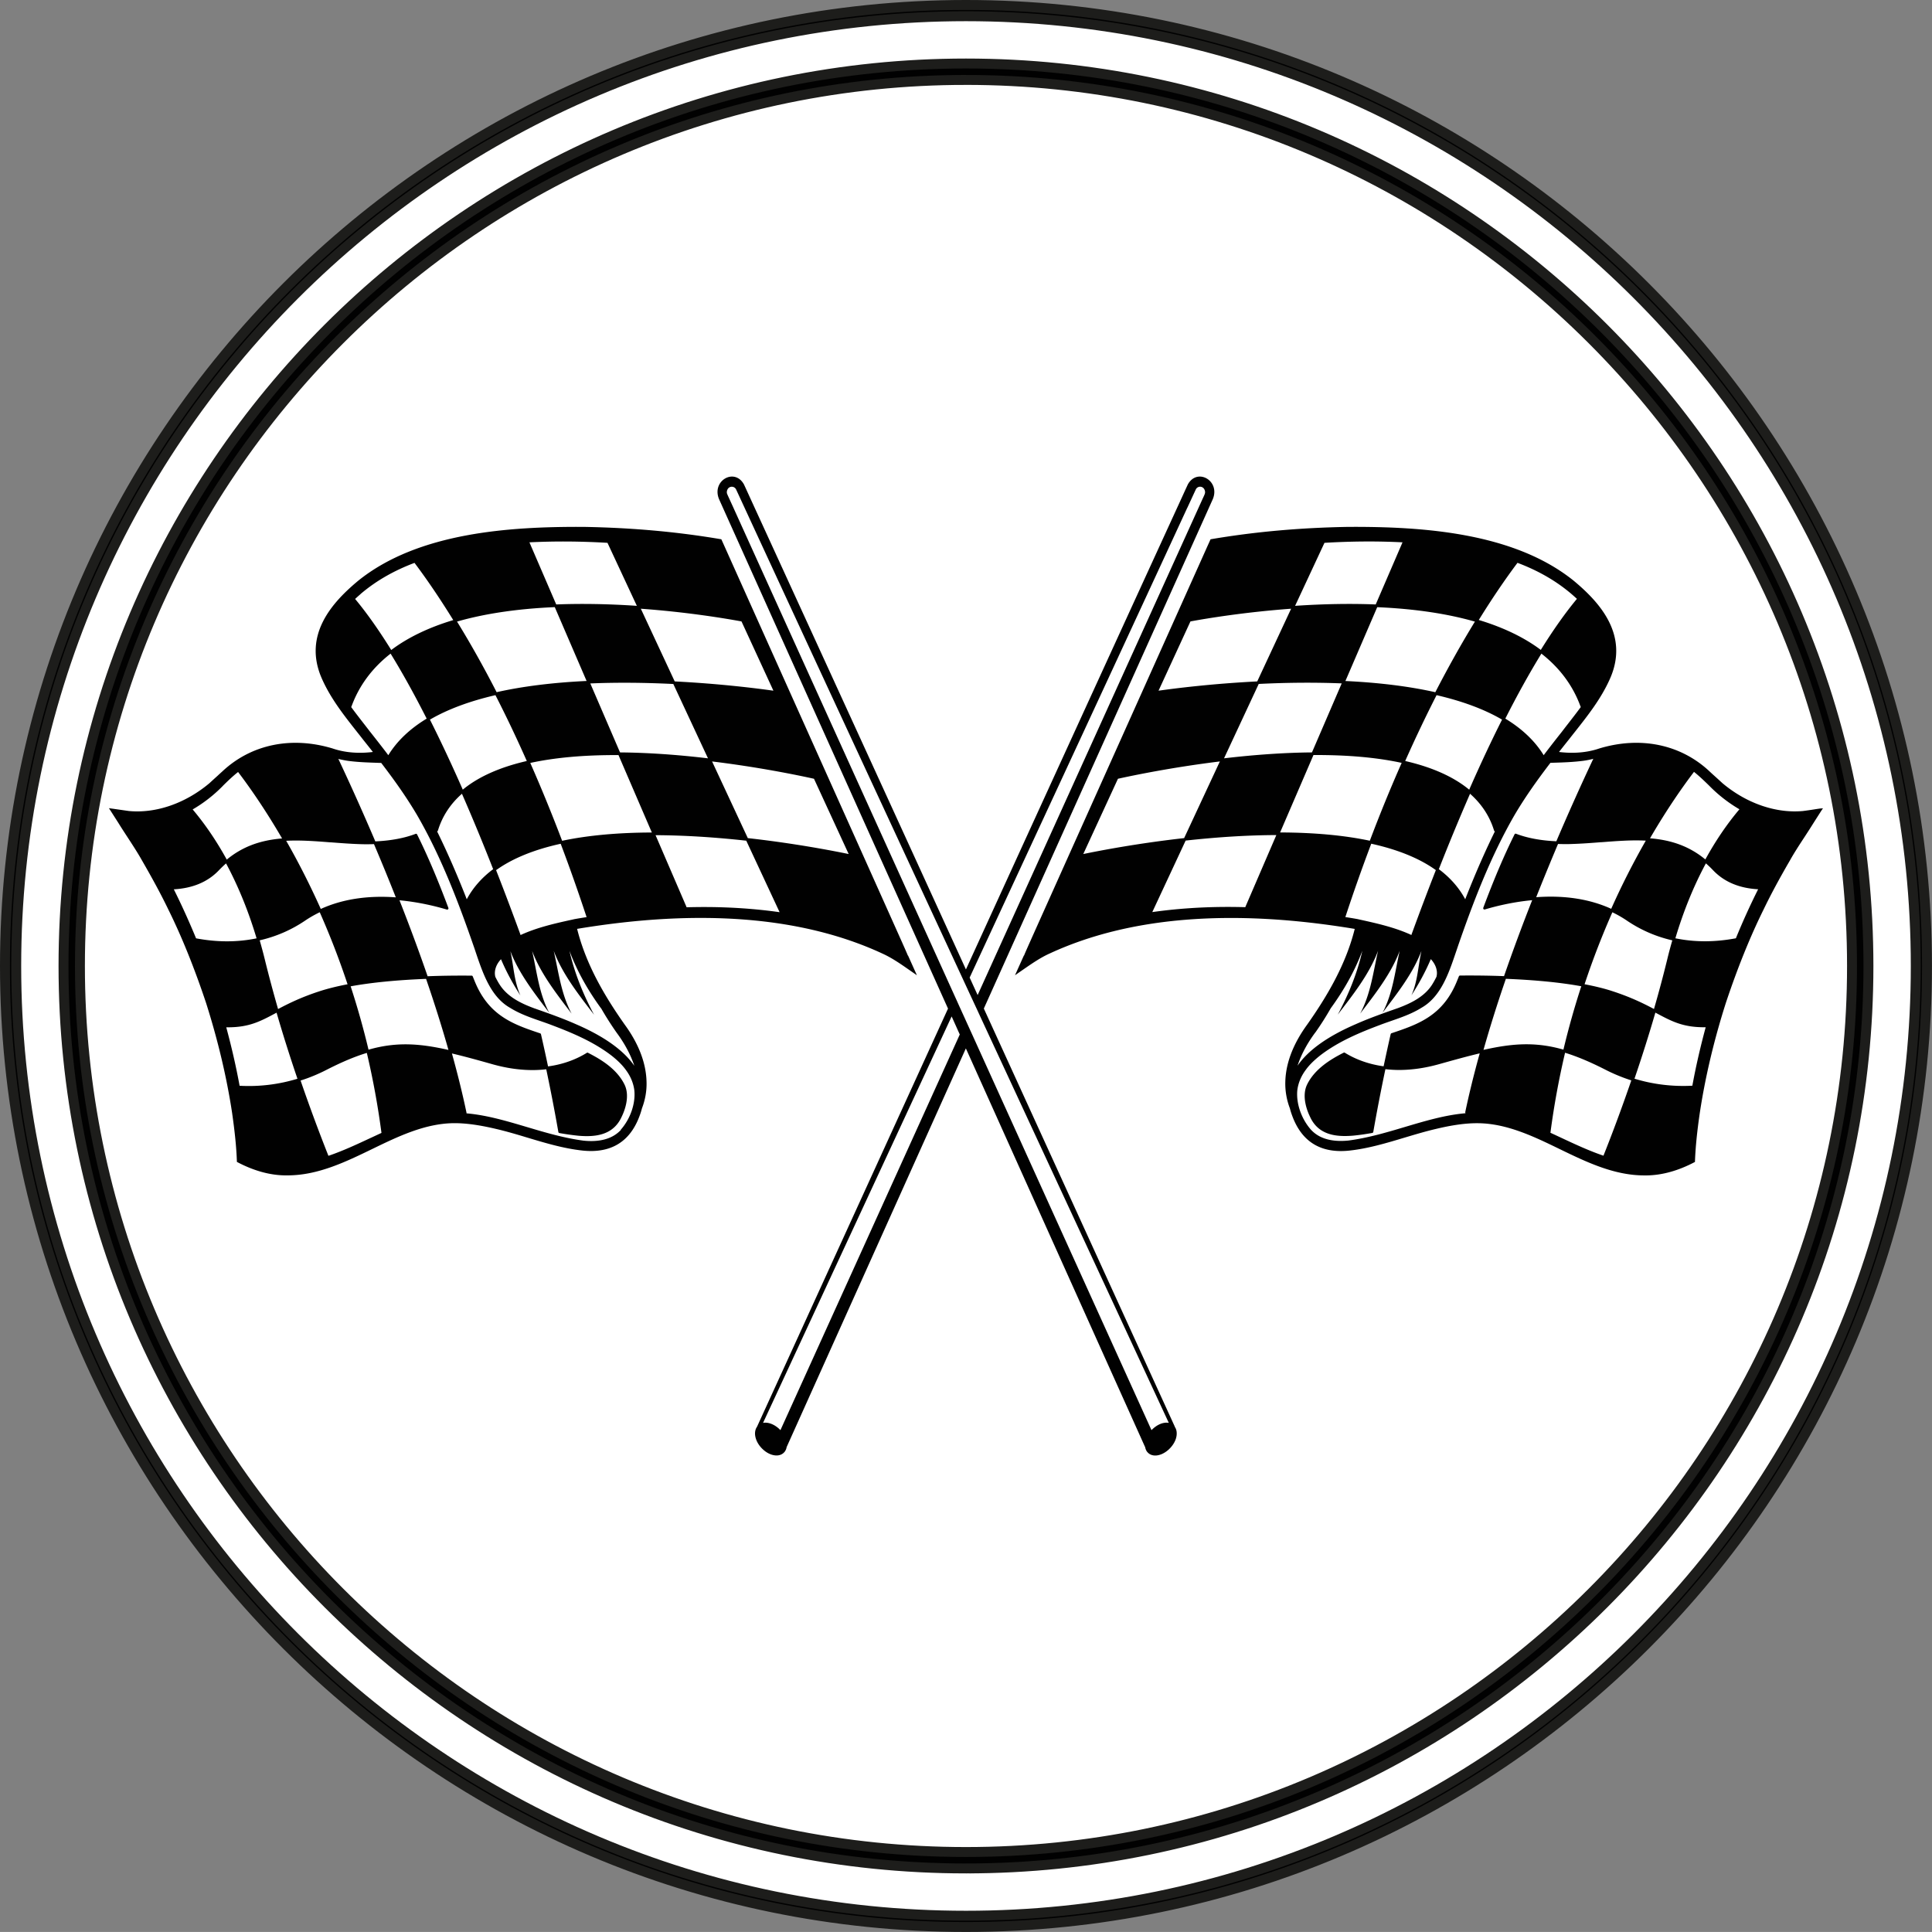 <?xml version="1.0" encoding="UTF-8"?>
<svg data-bbox="1 1 387.36 387.36" viewBox="0 0 389.37 389.36" xmlns="http://www.w3.org/2000/svg" data-type="ugc">
    <rect x="0" y="0" width="389.37" height="389.36" fill="#808080" stroke="none"/>
    <g>
        <path d="M1 194.68c0 106.8 86.89 193.68 193.68 193.68s193.68-86.89 193.68-193.68S301.48 1 194.68 1 1 87.89 1 194.68Z" fill="#ffffff"/>
        <path d="M194.68 376.56c100.29 0 181.88-81.59 181.88-181.88S294.97 12.8 194.68 12.8 12.8 94.39 12.8 194.68s81.59 181.88 181.88 181.88Zm0-360.45c98.46 0 178.57 80.11 178.57 178.57s-80.11 178.57-178.57 178.57S16.11 293.14 16.11 194.68 96.22 16.11 194.68 16.11Z" fill="#010101"/>
        <path d="M1 194.68c0 106.8 86.89 193.68 193.68 193.68s193.68-86.89 193.68-193.68S301.48 1 194.68 1 1 87.89 1 194.68ZM194.68 3.27c105.55 0 191.42 85.87 191.42 191.41s-85.87 191.41-191.42 191.41S3.27 300.23 3.27 194.68 89.14 3.27 194.68 3.27Z" stroke="#1d1d1b" stroke-miterlimit="10" stroke-width="2" fill="#010101"/>
        <path d="M194.68 376.56c100.29 0 181.88-81.59 181.88-181.88S294.97 12.8 194.68 12.8 12.8 94.39 12.8 194.68s81.59 181.88 181.88 181.88Zm0-360.45c98.46 0 178.57 80.11 178.57 178.57s-80.11 178.57-178.57 178.57S16.11 293.14 16.11 194.68 96.22 16.11 194.68 16.11Z" stroke="#1d1d1b" stroke-miterlimit="10" stroke-width="2" fill="#010101"/>
        <path d="M366.96 162.93h-.01c-.51.07-.99.14-1.48.22-.65.1-1.32.2-2.11.3-5.46.5-11.37-1.54-16.21-5.6-.4-.37-1.07-.98-1.68-1.53-.38-.34-.74-.67-.98-.9-5.8-5.41-13.88-7.08-22.16-4.58-2.42.83-5.15 1.07-8.13.71.68-.87 1.37-1.74 2.06-2.6.4-.52.81-1.03 1.22-1.55 2.53-3.21 5.15-6.53 6.91-10.43 4.13-9.03-2.14-15.69-7.23-19.93-12.16-9.8-30.76-10.94-45.62-10.85-9.72.18-18.71.99-27.47 2.48l-.1.02-.36.8c-.05.1-9.49 21.17-18.63 41.54l-12.81 28.56c-4.64 10.35-5.61 12.5-5.79 13l-.03-.02-1.79 3.98.59-.41c.3-.21.61-.42.91-.63 1.78-1.23 3.61-2.51 5.5-3.35 16.01-7.41 36.7-9.07 61.47-4.95-1.79 7.17-5.53 13.54-9.64 19.36-2.35 3.24-4.24 7.17-4.35 11.41-.06 1.85.27 3.7.92 5.4.11.42.23.84.39 1.27 1.9 5.42 5.79 7.85 11.58 7.24 3.8-.41 7.49-1.52 11.06-2.59 2.08-.62 4.23-1.27 6.37-1.77 2.36-.56 5.49-1.2 8.59-1.16 5.8.08 11.19 2.69 16.4 5.22 5.38 2.61 10.95 5.3 17.04 5.3h.57c3.08-.06 6.28-.95 9.53-2.66l.11-.06v-.13c.11-2.8.4-5.79.97-9.72 1.08-7.16 2.84-14.62 5.25-22.18 2.35-7.05 4.91-13.39 7.62-18.86 1.4-2.91 3.08-6.05 5.3-9.87.79-1.43 1.87-3.09 2.92-4.69.66-1.01 1.28-1.97 1.82-2.84 0 0 1.62-2.54 1.65-2.58l.27-.41-.44.06Zm-25.59-7.34s.01-.03.02-.04c1.08.86 2.11 1.85 3.09 2.81a28.98 28.98 0 0 0 6.08 4.74c-2.51 2.97-4.82 6.37-6.87 10.11-3.08-2.54-6.64-3.9-11.15-4.26 3.52-6.06 6.74-10.6 8.84-13.36Zm-4.33 33.91c-.38 1.3-.73 2.61-1.04 3.9-.79 3.22-1.68 6.57-2.66 9.95-2.2-1.16-4.69-2.39-8.4-3.6-1.61-.53-3.5-.99-5.59-1.39 1.63-4.91 3.51-9.78 5.6-14.5 1.03.49 2.02 1.06 2.95 1.69 2.79 1.89 5.87 3.22 9.15 3.97Zm-14.32-19.76c3.12-.24 6.08-.47 8.97-.32-2.51 4.39-4.86 9-6.97 13.74-4.32-1.97-9.41-2.76-15.12-2.34 1.39-3.5 2.87-7.11 4.4-10.73.49.02.99.03 1.5.03.39 0 .79 0 1.19-.02 2.03-.06 4.07-.21 6.03-.37Zm-4.12-27.26c-.85 1.16-1.73 2.29-2.6 3.41-.42.54-.84 1.08-1.25 1.62-1.18 1.49-2.41 3.06-3.64 4.69-1.74-2.84-4.34-5.32-7.73-7.37 2.46-4.86 4.91-9.26 7.27-13.1 3.72 2.9 6.37 6.48 7.89 10.67.01.04.04.07.06.09Zm-12.77-29.05c3.85 1.45 7.56 3.45 10.88 6.28.37.32.73.64 1.1.98-2.34 2.82-4.79 6.28-7.28 10.29-3.34-2.51-7.54-4.53-12.5-6.03 2.61-4.22 5.23-8.09 7.81-11.53Zm-15.85 61.74a442.02 442.02 0 0 1 6.29-15.2c2.33 2.06 3.97 4.55 4.84 7.42.03.09.09.14.17.16-1.92 3.9-3.81 8.19-5.75 13.09-.08.2-.16.4-.23.6-1.23-2.31-3.02-4.35-5.32-6.07Zm6.12-16.02c-3.13-2.59-7.47-4.53-12.9-5.78 2.04-4.59 4.17-9.05 6.32-13.27 5.24 1.21 9.68 2.87 13.2 4.93-2.17 4.31-4.4 9.06-6.62 14.12Zm-6.82-19.64c-5.24-1.18-11.34-1.94-18.13-2.26l6.41-14.88c7.47.32 14.1 1.3 19.69 2.91-2.71 4.42-5.39 9.21-7.98 14.23Zm-22.34-30.11c5.42-.32 10.65-.36 15.72-.1l-5.4 12.52c-5.06-.2-10.52-.11-16.25.28l5.92-12.7Zm3.46 28.34-5.99 13.9c-5.43.04-11.39.45-17.72 1.19l6.99-14.99c5.9-.29 11.52-.32 16.73-.11Zm-30.48-12.5c3.31-.61 10.99-1.88 20.29-2.56l-6.83 14.65c-9.15.46-16.55 1.4-19.89 1.87l6.43-13.96Zm-14.61 31.71c3.21-.71 11.08-2.33 20.54-3.49l-7.2 15.45c-9.31 1.04-17 2.52-20.33 3.21l6.99-15.17Zm25.7 25.78s-.02.07-.02.1c-1.17-.03-2.34-.05-3.49-.05-5.31 0-10.39.35-15.27 1.04l6.72-14.41c6.52-.72 12.67-1.1 18.28-1.11l-6.22 14.43Zm13.7-30.56c6.8-.04 12.78.49 17.78 1.58-2.22 5.01-4.38 10.29-6.42 15.69-5.14-1.09-11.21-1.65-18.08-1.67l6.72-15.6Zm6.42 32.65.03-.06c1.65-5.02 3.4-9.97 5.2-14.72 5.37 1.18 9.75 2.97 13.02 5.32-1.62 4.14-3.27 8.5-4.9 12.97a.36.36 0 0 0-.02.11c-3.34-1.55-7.12-2.38-10.38-3.1l-.49-.11c-.83-.15-1.64-.28-2.46-.41Zm-6.03 23.25a57.47 57.47 0 0 0 3.09-4.86c2.57-3.53 4.79-7.36 6.37-11.59-1.01 4.51-2.79 8.83-4.95 12.86 2.97-3.88 6.35-8.11 8.12-12.86-1 4.43-1.49 8.68-3.6 12.65 2.91-3.82 6.23-7.99 7.96-12.65-.98 4.37-1.39 8.57-3.46 12.49 2.83-3.74 6.07-7.82 7.8-12.36h.02c-.67 3.06-.73 6.01-2 8.85 1.49-2.3 2.81-4.72 3.91-7.3.01 0 .02.02.03.03.99 1.07 1.41 2.39 1.11 3.53-.31.63-.59 1.12-.87 1.57-1.6 2.52-4.41 3.82-6.95 4.76l-.12.04c-2.76.97-5.61 1.97-8.33 3.18-5.67 2.45-9.6 5.26-11.73 8.37.8-2.43 2.1-4.72 3.59-6.71Zm30.24 16.17v.12c-4.11.36-8.1 1.55-12.21 2.77-3.65 1.09-7.43 2.21-11.35 2.73-3.38.34-5.93-.39-7.58-2.19-1.96-2.22-3.03-5.38-2.73-8.05.19-1.38.76-2.74 1.64-3.93.73-1.03 1.72-2.01 3.09-3.08 3.7-2.81 8.05-4.58 11.84-6.01.78-.3 1.59-.58 2.36-.85 2.04-.71 4.16-1.44 6.09-2.65 3.88-2.2 5.48-6.92 6.89-11.08.18-.52.35-1.03.52-1.53 2.85-8.23 6.44-17.78 11.38-26.3 1.88-3.18 4.16-6.5 7.19-10.45l.66-.02c2.07-.06 4.02-.13 6.04-.4.67-.09 1.34-.23 2-.4-.05.02-.09.06-.11.11-2.53 5.38-5.02 10.94-7.4 16.52-3.12-.14-5.85-.65-8.13-1.52-.11-.04-.23 0-.29.12-2.12 4.27-4.12 8.97-6.3 14.79-.03.09-.02.2.04.27.05.06.11.09.18.09h.06c2.24-.67 5.68-1.52 9.57-1.88-2.08 5.27-3.98 10.42-5.67 15.31-2.8-.11-5.78-.15-8.88-.12-.09 0-.18.06-.22.16l-.09.22c-.08.21-.16.41-.25.62-2.83 7.13-7.89 8.83-13.25 10.63-.08.03-.14.1-.16.19-.49 2.14-.96 4.31-1.42 6.47-3.6-.49-6.23-1.75-7.82-2.74-.07-.04-.15-.05-.22-.01-2.61 1.32-5.8 3.24-7.36 6.38-1.19 2.4 0 5.38.57 6.54 1.44 3.19 4.29 3.88 7.01 3.88.59 0 1.17-.03 1.73-.08 1.16-.11 2.41-.29 3.81-.54.1-.02.18-.1.2-.21.72-4.12 1.54-8.37 2.44-12.64.9.1 1.82.16 2.75.16 2.58 0 5.29-.39 8.1-1.18 3-.84 5.7-1.59 8.16-2.17-1.17 4.2-2.16 8.22-2.94 11.95Zm3.64-12.65c1.3-4.59 2.81-9.4 4.51-14.32 5.87.23 10.98.73 15.2 1.5-1.36 4.16-2.57 8.45-3.6 12.77-5.73-1.65-10.46-1.22-16.11.05Zm24.19 21.33c-2.89-.98-5.74-2.31-8.56-3.63-.71-.33-1.43-.67-2.15-1 0-.02.02-.04.02-.07.71-5.39 1.7-10.79 2.94-16.05 2.41.74 5.08 1.86 8.16 3.43 1.66.85 3.4 1.56 5.19 2.14-1.74 5.07-3.62 10.17-5.61 15.17Zm17.9-14.11c-3.96.21-7.88-.26-11.66-1.41 1.54-4.51 2.95-8.99 4.21-13.32l.22.12c3.06 1.63 5.31 2.83 9.58 2.83h.34c-1.11 4.11-2 8.02-2.69 11.79Zm8.77-29.71c-4.24.8-8.33.8-12.19 0 1.62-5.44 3.68-10.52 6.15-15.1.49.43.97.88 1.42 1.36 2.23 2.36 5.3 3.66 9.11 3.86-1.6 3.19-3.1 6.49-4.49 9.89Z" fill="#010101"/>
        <path d="M177.79 192.16c1.89.84 3.73 2.11 5.5 3.35.31.21.61.43.91.63l.59.41-1.79-3.98-.03.02c-.18-.49-1.15-2.64-5.79-13l-12.81-28.56c-9.14-20.37-18.58-41.44-18.63-41.54l-.36-.8-.1-.02c-8.77-1.49-17.76-2.3-27.47-2.48-14.85-.09-33.46 1.05-45.62 10.85-5.08 4.23-11.36 10.9-7.23 19.93 1.76 3.9 4.38 7.22 6.91 10.43.41.52.82 1.03 1.22 1.55.69.87 1.38 1.73 2.06 2.6-2.98.36-5.71.12-8.13-.71-8.29-2.5-16.36-.83-22.16 4.58-.25.23-.61.55-.98.9-.61.55-1.28 1.16-1.68 1.53-4.84 4.06-10.75 6.11-16.21 5.6-.79-.11-1.46-.21-2.11-.3-.49-.07-.97-.14-1.48-.21h-.01l-.44-.06.27.41 1.65 2.58c.54.88 1.16 1.83 1.82 2.84 1.05 1.61 2.13 3.27 2.92 4.69 2.21 3.83 3.9 6.96 5.3 9.87 2.71 5.47 5.27 11.81 7.62 18.86 2.4 7.56 4.17 15.02 5.25 22.18.56 3.92.86 6.92.96 9.72v.13l.11.06c3.25 1.71 6.45 2.61 9.53 2.66h.57c6.09 0 11.66-2.69 17.04-5.3 5.21-2.53 10.61-5.14 16.4-5.22 3.1-.03 6.23.61 8.59 1.16 2.14.5 4.29 1.14 6.37 1.77 3.57 1.07 7.26 2.18 11.06 2.59 5.79.61 9.68-1.82 11.58-7.24.16-.43.28-.85.39-1.27.65-1.7.99-3.55.92-5.4-.11-4.24-1.99-8.17-4.35-11.41-4.11-5.82-7.85-12.19-9.64-19.36 24.77-4.12 45.45-2.46 61.47 4.95Zm-6.75-20.04c-3.33-.69-11.01-2.17-20.33-3.21l-7.2-15.45c9.46 1.15 17.34 2.78 20.54 3.49l6.99 15.17Zm-21.6-46.88 6.43 13.96c-3.34-.47-10.74-1.41-19.89-1.87l-6.83-14.65c9.3.67 16.98 1.95 20.29 2.56Zm-6.76 27.59c-6.34-.75-12.3-1.15-17.72-1.19l-5.99-13.9c5.2-.22 10.83-.18 16.73.11l6.99 14.99Zm-20.25-43.43 5.92 12.7c-5.73-.39-11.19-.48-16.25-.28l-5.4-12.52c5.07-.25 10.3-.22 15.72.1Zm-10.62 12.96 6.41 14.88c-6.79.32-12.89 1.08-18.13 2.26-2.58-5.03-5.26-9.81-7.98-14.23 5.6-1.61 12.22-2.59 19.69-2.91Zm-17.74 58.88c-.08-.2-.16-.41-.23-.6-1.94-4.9-3.83-9.19-5.75-13.09.08-.02.14-.08.17-.16.87-2.87 2.5-5.36 4.84-7.42 2.07 4.73 4.19 9.84 6.29 15.2-2.3 1.72-4.09 3.76-5.32 6.07Zm-.8-22.09c-2.22-5.06-4.45-9.8-6.62-14.12 3.53-2.06 7.97-3.72 13.2-4.93 2.16 4.21 4.28 8.67 6.32 13.27-5.44 1.25-9.78 3.19-12.91 5.78Zm-20.61-39.43c3.32-2.83 7.03-4.83 10.88-6.28 2.58 3.43 5.2 7.31 7.81 11.53-4.96 1.49-9.17 3.52-12.5 6.03-2.49-4.01-4.94-7.48-7.28-10.29.37-.34.73-.67 1.1-.98Zm1.96 27.8c-.41-.54-.83-1.08-1.25-1.62-.87-1.12-1.75-2.25-2.6-3.41.03-.03.05-.06.06-.09 1.52-4.19 4.17-7.77 7.89-10.67 2.37 3.84 4.81 8.25 7.27 13.1-3.39 2.05-5.99 4.53-7.73 7.37-1.23-1.63-2.46-3.19-3.64-4.69Zm-7.97 22.24c1.97.15 4 .31 6.03.37a36.787 36.787 0 0 0 2.69-.01c1.54 3.62 3.02 7.22 4.4 10.73-5.71-.42-10.8.37-15.12 2.34-2.12-4.73-4.46-9.35-6.97-13.74 2.89-.15 5.84.07 8.97.32Zm3.38 28.61c-2.09.4-3.98.87-5.59 1.39-3.72 1.21-6.2 2.44-8.4 3.6-.97-3.38-1.87-6.73-2.66-9.95-.31-1.28-.67-2.59-1.04-3.9 3.28-.75 6.36-2.08 9.15-3.97.93-.63 1.92-1.19 2.95-1.69 2.09 4.72 3.97 9.59 5.6 14.5ZM44.9 158.39c.97-.96 2.01-1.96 3.09-2.81 0 .01 0 .03.02.04 2.1 2.76 5.32 7.3 8.84 13.36-4.51.36-8.07 1.72-11.15 4.26-2.06-3.75-4.37-7.15-6.87-10.11 2.19-1.27 4.24-2.86 6.08-4.74Zm-5.38 30.73c-1.4-3.39-2.89-6.69-4.49-9.89 3.81-.21 6.88-1.5 9.11-3.86.45-.47.93-.93 1.42-1.36 2.46 4.58 4.53 9.66 6.15 15.1-3.85.8-7.95.8-12.19 0Zm8.77 29.71c-.69-3.77-1.58-7.68-2.69-11.79h.34c4.27 0 6.52-1.2 9.58-2.83l.22-.12c1.26 4.33 2.67 8.81 4.21 13.32-3.78 1.15-7.7 1.63-11.66 1.41Zm26.46 10.48c-2.82 1.32-5.67 2.65-8.56 3.63-1.98-5-3.87-10.1-5.61-15.17a34.12 34.12 0 0 0 5.19-2.14c3.07-1.57 5.74-2.7 8.16-3.43 1.24 5.26 2.23 10.65 2.94 16.05 0 .02.02.05.02.07-.72.33-1.44.67-2.15 1Zm-.48-17.76a161.38 161.38 0 0 0-3.6-12.77c4.22-.77 9.33-1.27 15.2-1.5 1.69 4.92 3.21 9.73 4.51 14.32-5.65-1.27-10.37-1.7-16.11-.05Zm50.89 16.14c-1.65 1.8-4.21 2.54-7.58 2.19-3.92-.52-7.7-1.64-11.35-2.73-4.11-1.22-8.1-2.41-12.21-2.77v-.12c-.78-3.73-1.77-7.75-2.94-11.95 2.46.58 5.16 1.32 8.16 2.17 2.8.79 5.52 1.18 8.1 1.18.94 0 1.85-.06 2.75-.16.9 4.27 1.72 8.52 2.44 12.64.02.11.1.19.2.21 1.4.25 2.65.42 3.81.54.56.05 1.14.08 1.73.08 2.72 0 5.56-.7 7.01-3.88.57-1.16 1.76-4.13.57-6.54-1.56-3.14-4.75-5.06-7.36-6.38-.07-.04-.15-.03-.22.01-1.58.99-4.22 2.26-7.82 2.74-.45-2.16-.93-4.33-1.42-6.47a.259.259 0 0 0-.16-.19c-5.36-1.8-10.41-3.5-13.25-10.63-.09-.21-.17-.42-.25-.62l-.09-.22c-.04-.1-.12-.16-.22-.16-3.1-.03-6.09.01-8.88.12-1.69-4.89-3.59-10.04-5.67-15.31 3.89.36 7.34 1.21 9.57 1.88h.06c.07 0 .13-.03.18-.09.06-.08.08-.18.04-.27-2.18-5.82-4.18-10.52-6.3-14.79-.06-.11-.18-.16-.29-.12-2.27.87-5.01 1.38-8.13 1.52-2.38-5.58-4.87-11.14-7.4-16.52a.235.235 0 0 0-.11-.11c.66.16 1.33.3 2 .4 2.02.27 3.98.33 6.04.4l.66.02c3.03 3.95 5.31 7.27 7.19 10.45 4.95 8.52 8.53 18.08 11.38 26.3.18.5.35 1.01.52 1.53 1.41 4.16 3.01 8.89 6.89 11.08 1.94 1.21 4.05 1.94 6.09 2.65.78.27 1.58.55 2.36.85 3.79 1.44 8.14 3.21 11.84 6.01 1.38 1.07 2.36 2.05 3.09 3.08.88 1.19 1.45 2.55 1.64 3.93.31 2.67-.76 5.83-2.73 8.05Zm-4-24.46c.97 1.7 2.02 3.33 3.09 4.86 1.48 1.99 2.79 4.28 3.59 6.71-2.14-3.11-6.07-5.92-11.73-8.37-2.71-1.2-5.57-2.21-8.33-3.18l-.12-.04c-2.53-.94-5.34-2.24-6.95-4.76-.29-.44-.56-.94-.88-1.57-.3-1.15.12-2.47 1.11-3.53l.03-.03c1.09 2.57 2.42 5 3.91 7.3-1.27-2.84-1.34-5.8-2-8.84h.02c1.73 4.53 4.97 8.6 7.8 12.35-2.07-3.92-2.47-8.12-3.46-12.49 1.74 4.66 5.06 8.82 7.96 12.65-2.1-3.97-2.6-8.22-3.6-12.65 1.77 4.74 5.15 8.98 8.12 12.86-2.15-4.03-3.93-8.35-4.95-12.86 1.58 4.23 3.8 8.06 6.37 11.59Zm-5.39-17.99-.49.11c-3.27.72-7.04 1.55-10.38 3.1 0-.04 0-.07-.02-.11-1.63-4.47-3.28-8.84-4.9-12.97 3.27-2.35 7.65-4.14 13.02-5.32 1.8 4.75 3.54 9.7 5.2 14.72 0 .02.02.04.03.06-.82.13-1.63.26-2.46.41Zm-2.48-15.79c-2.05-5.4-4.21-10.68-6.42-15.69 5-1.09 10.98-1.62 17.78-1.58l6.72 15.6c-6.86.02-12.94.58-18.08 1.67Zm25.07 13.4s0-.07-.02-.1l-6.22-14.43c5.61.02 11.75.39 18.28 1.11l6.72 14.41c-4.88-.69-9.97-1.04-15.27-1.04-1.15 0-2.32.02-3.49.05Z" fill="#010101"/>
        <path d="M236.78 287.55c-11.09-24.27-24.7-54.09-38.5-84.29 16.5-36.71 33.23-73.92 46.14-102.65 1.56-3.72-3.13-6.42-5.03-2.97l-.37.8-1.39 3.04c-12.09 26.36-27.51 60.08-42.96 93.9a71275.28 71275.28 0 0 0-42.97-93.9l-1.39-3.04-.37-.8c-1.89-3.45-6.58-.75-5.02 2.97 12.91 28.73 29.64 65.95 46.14 102.66-13.79 30.2-27.41 60.03-38.5 84.29-.14.2-.25.43-.31.68-.13.5-.11 1.07.08 1.67.02.08.05.16.08.24.27.73.77 1.44 1.41 2.01.86.78 1.84 1.17 2.68 1.17.64 0 1.2-.23 1.59-.69h.01l.07-.1c.19-.26.32-.57.37-.91l.04-.08c10.36-23.05 23.06-51.29 36.08-80.26 13.02 28.97 25.72 57.22 36.08 80.26l.05.08c.06.34.18.66.37.92.02.03.04.06.07.09h.01c.38.47.95.7 1.59.7.84 0 1.81-.4 2.68-1.18.64-.58 1.13-1.28 1.41-2.01.02-.08.06-.16.08-.24.18-.59.2-1.16.08-1.66-.07-.25-.17-.49-.32-.69Zm2.5-185.19 1.39-3.01.33-.71a.955.955 0 0 1 1.68-.09c.19.32.25.69.11 1.03l-.04.11-.08.19-.35.76-.69 1.52c-12.48 27.53-28.6 63.09-44.6 98.38-.54-1.17-1.07-2.35-1.61-3.52 15.82-34.11 31.65-68.25 43.85-94.66Zm-81.99 185.87c-.11-.11-.22-.22-.34-.33-.71-.63-1.52-1.04-2.3-1.15-.31-.04-.6-.04-.87.02 10.9-23.5 24.35-52.48 38.01-81.92.55 1.21 1.09 2.43 1.64 3.64-12.98 28.64-25.7 56.7-36.14 79.73Zm77.41-1.48c-.77.1-1.58.52-2.29 1.15-.11.1-.23.21-.34.33-10.44-23.03-23.16-51.1-36.14-79.74-.42-.92-.83-1.83-1.25-2.75-.54-1.2-1.09-2.39-1.63-3.59-.24-.54-.49-1.08-.73-1.61-16-35.3-32.12-70.86-44.59-98.39l-.69-1.51-.35-.76-.08-.19-.05-.11c-.14-.34-.08-.71.11-1.03a.958.958 0 0 1 1.68.09l.33.71 1.39 3.01c12.2 26.41 28.03 60.55 43.85 94.66l.75 1.62c.54 1.17 1.09 2.34 1.63 3.51.42.9.84 1.8 1.25 2.7 13.66 29.44 27.11 58.42 38.01 81.92-.26-.06-.56-.07-.87-.02Z" fill="#010101"/>
    </g>
</svg>
